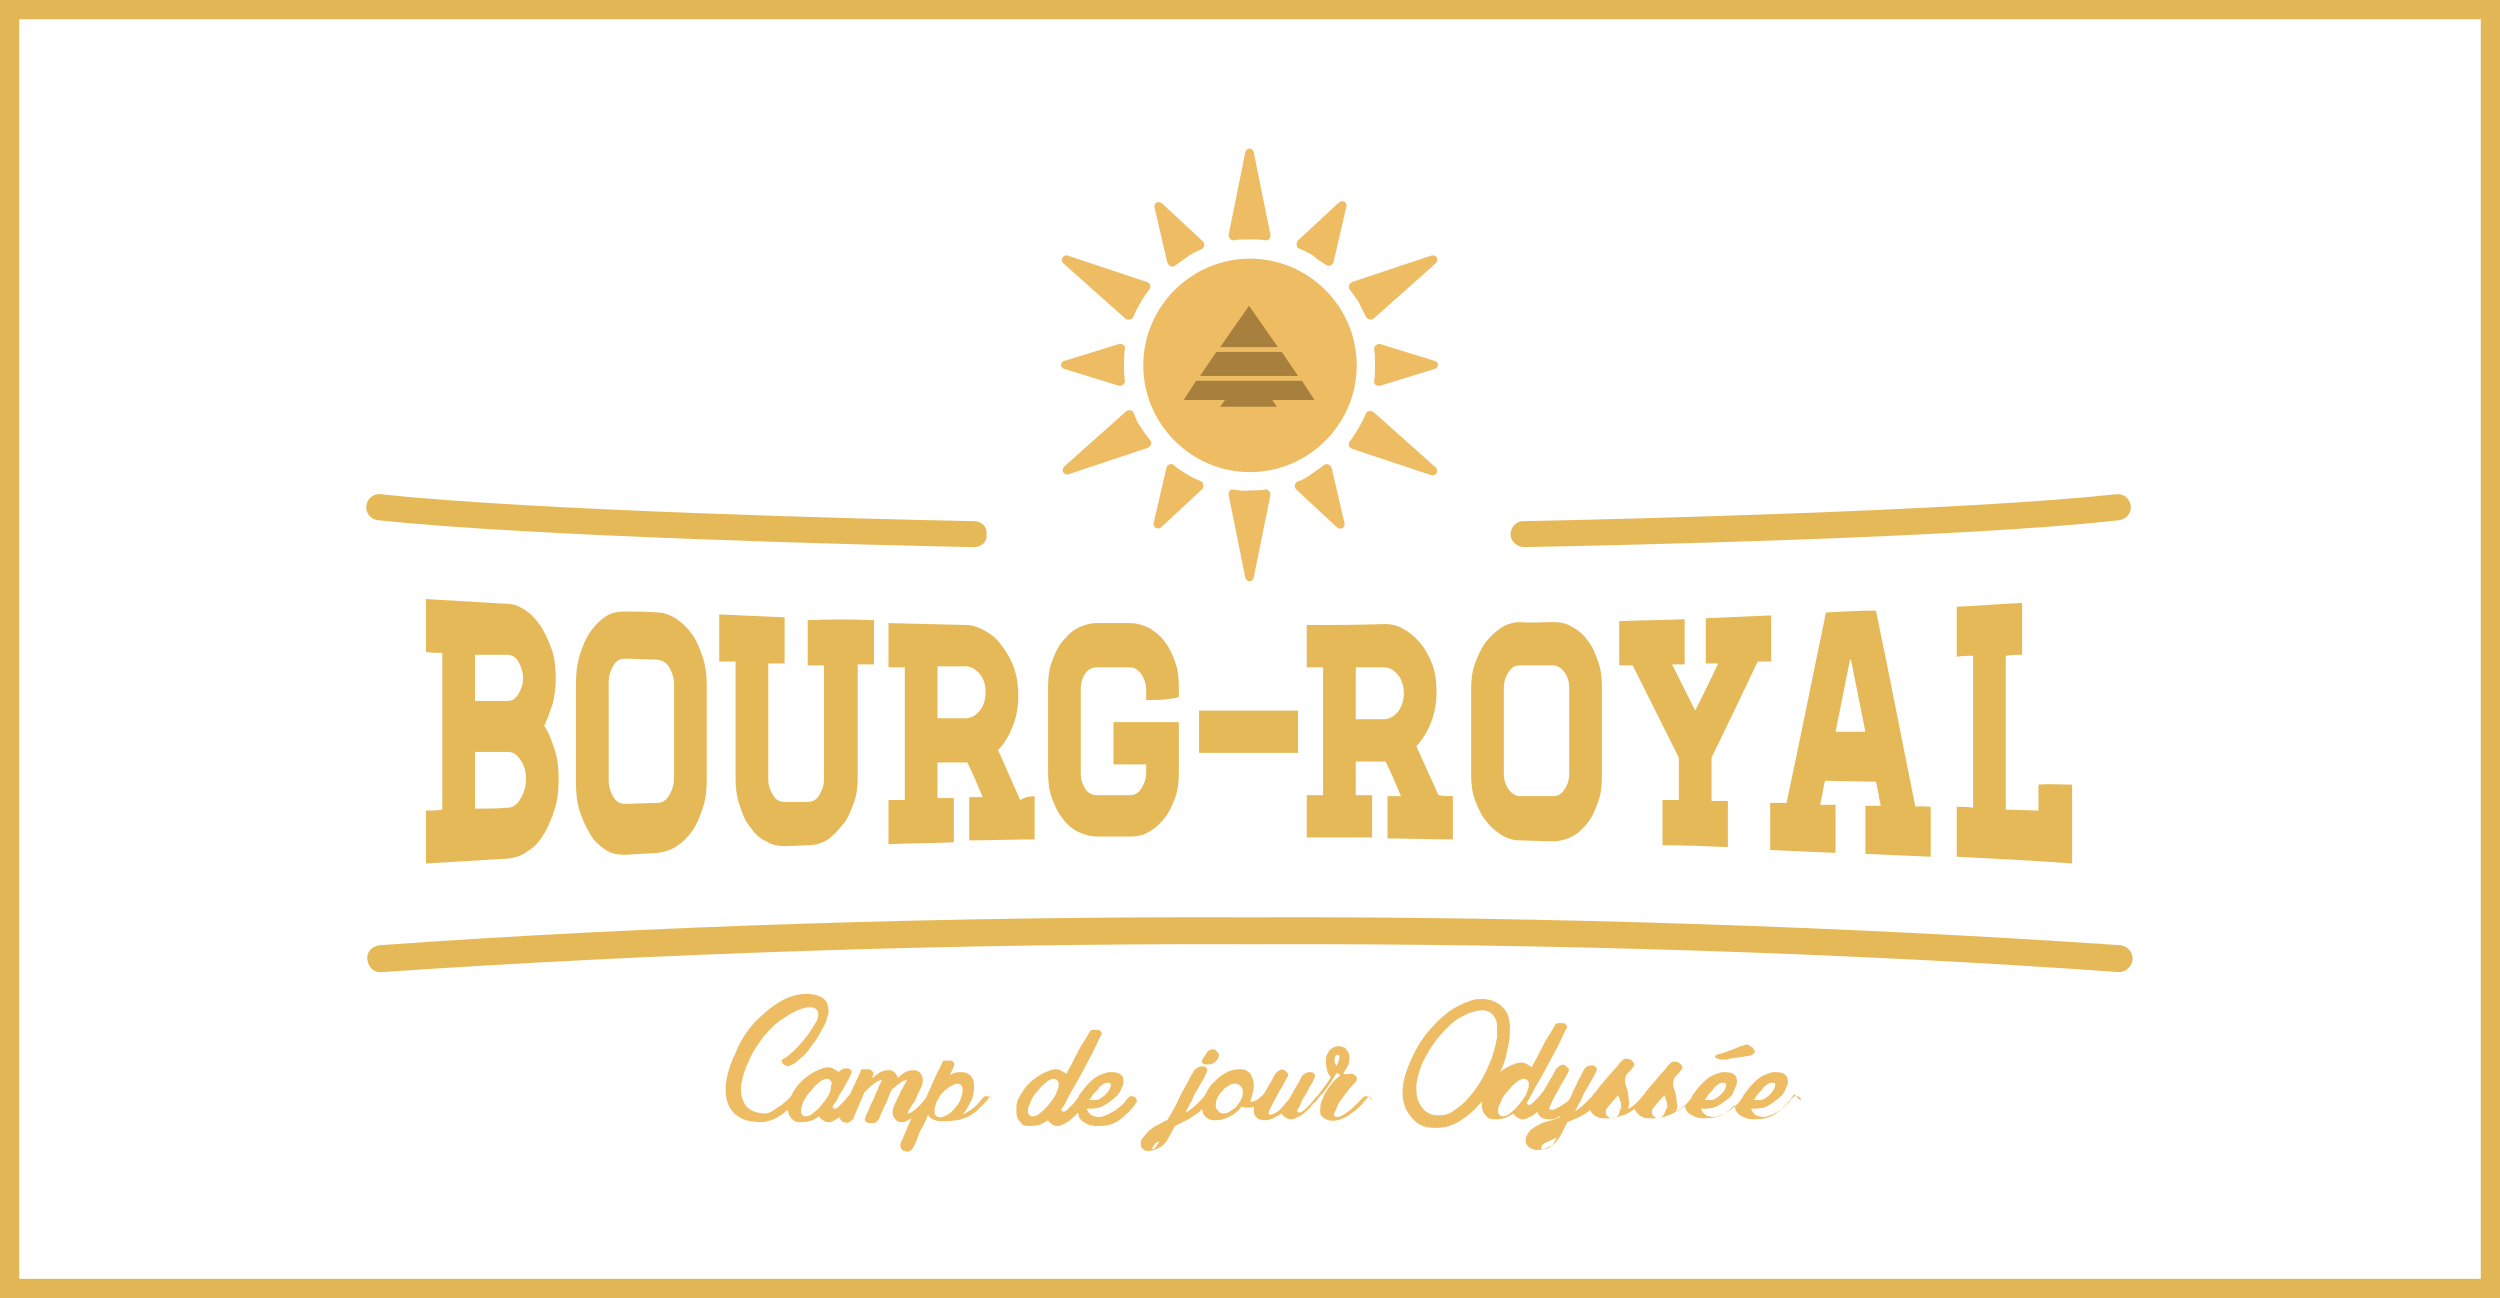 <svg xmlns="http://www.w3.org/2000/svg" width="260" height="135" viewBox="0 0 260 135"><g><path fill="#E5B958" d="M158.5 56.9c-.7 0-1.4-.6-1.4-1.3 0-.8.6-1.4 1.3-1.4 10.5-.2 46-1.1 61.7-2.8.8-.1 1.4.5 1.5 1.2.1.8-.5 1.4-1.2 1.5-15.7 1.8-51.3 2.6-61.9 2.8zM101.3 56.9c-10.6-.2-46.1-1.1-62-2.8-.8-.1-1.3-.8-1.2-1.5.1-.8.8-1.3 1.5-1.2 15.7 1.7 51.2 2.6 61.7 2.8.8 0 1.4.6 1.3 1.4.1.7-.5 1.3-1.3 1.3zM220.4 101.1c-27.9-2-59.7-3-89.6-2.9h-1.6c-29.9-.1-61.8 1-89.5 2.9-.8.1-1.4-.5-1.5-1.3-.1-.8.5-1.4 1.3-1.5 27.8-2 59.7-3 89.7-2.9h1.6c30-.1 61.9 1 89.7 2.9.8.1 1.3.7 1.3 1.5-.1.7-.7 1.3-1.4 1.3z"/><g fill="#E5B958"><path d="M56.6 75.5c.5.7.8 1.6 1.1 2.5.3.9.4 2 .4 3 0 1.1-.1 2.2-.4 3.1-.3 1-.7 1.9-1.1 2.6-.5.8-1 1.4-1.7 1.8-.6.5-1.3.7-2.1.8l-8.5.5v-5.5c.6 0 1.1 0 1.7-.1v-16.3c-.6 0-1.1 0-1.7-.1v-5.5l8.5.5c.7 0 1.3.3 1.9.7.6.4 1.1 1 1.6 1.7.4.7.8 1.5 1.1 2.4.3.9.4 1.9.4 2.9 0 .9-.1 1.8-.3 2.6-.3 1-.6 1.7-.9 2.4zm-7.2-7.4v4.8h3.4c.4 0 .8-.2 1.1-.7.3-.5.5-1 .5-1.7 0-.6-.2-1.2-.5-1.7s-.7-.7-1.1-.7h-3.4zm3.4 15.9c.5 0 1-.3 1.3-.9.4-.6.6-1.3.6-2.1s-.2-1.5-.6-2c-.4-.6-.8-.8-1.3-.8h-3.4v5.9c1.1 0 2.2 0 3.4-.1zM68.4 63.7c.7 0 1.4.3 2 .7.6.4 1.2 1 1.6 1.6.5.7.8 1.5 1.1 2.4.3.9.4 1.9.4 2.9v9.8c0 1-.1 2-.4 2.9-.3.9-.6 1.7-1.1 2.4-.5.7-1 1.2-1.6 1.6-.6.4-1.3.6-2 .7l-3.4.2c-.7 0-1.4-.1-2-.5-.6-.4-1.2-.9-1.6-1.6s-.8-1.5-1.1-2.4c-.3-.9-.4-1.9-.4-3v-10.3c0-1.1.1-2 .4-3 .3-.9.6-1.7 1.1-2.4.5-.7 1-1.2 1.6-1.6.6-.4 1.3-.5 2-.5 1.1 0 2.3 0 3.4.1zm1.7 7.5c0-.7-.2-1.3-.5-1.8s-.7-.7-1.2-.8l-3.4-.1c-.5 0-.9.2-1.2.7-.3.5-.5 1.1-.5 1.8v10.1c0 .7.2 1.3.5 1.8s.7.7 1.2.7l3.4-.1c.5 0 .9-.3 1.2-.8.3-.5.5-1.1.5-1.8v-9.7zM90.9 64.5v4.6h-1.7v11.7c0 1-.1 1.9-.4 2.7-.3.8-.6 1.6-1.1 2.2-.5.6-1 1.2-1.6 1.6-.6.4-1.3.6-2 .6l-2.4.1c-.7 0-1.4-.1-2-.5-.7-.3-1.2-.8-1.7-1.5-.5-.6-.8-1.4-1.1-2.3-.3-.9-.4-1.8-.4-2.8v-12.1h-1.7v-4.9c2.3.1 4.6.2 6.8.3v4.8h-1.7v12c0 .7.2 1.2.5 1.7s.7.7 1.2.7h2.4c.5 0 .9-.2 1.2-.7.3-.5.5-1 .5-1.7v-11.8h-1.7v-4.7c2.3-.1 4.6-.1 6.9 0zM107.6 82.8v4.5c-2.3 0-4.6.1-6.8.1v-4.5h1.4c-.5-1.2-1-2.4-1.6-3.6h-3.1v3.7h1.7v4.6c-2.3.1-4.6.1-6.8.2v-4.6h1.7v-13.8h-1.7v-4.6l8.1.2c.7 0 1.4.3 2.1.7.7.4 1.2.9 1.7 1.6.5.7.9 1.4 1.2 2.3.3.9.4 1.8.4 2.8 0 1.2-.2 2.2-.6 3.2-.4 1-.9 1.8-1.5 2.4l2.3 5.2c.5-.3 1-.4 1.5-.4zm-10.1-8.1h2.9c.6 0 1.1-.3 1.5-.8.4-.5.6-1.2.6-1.9 0-.8-.2-1.4-.6-1.9-.4-.5-.9-.8-1.5-.8h-2.9v5.4zM119.2 72.8v-1.1c0-.6-.2-1.1-.5-1.6-.3-.4-.7-.7-1.2-.7h-3.4c-.5 0-.9.2-1.2.6-.3.4-.5 1-.5 1.6v8.9c0 .6.2 1.1.5 1.6.3.4.7.6 1.2.6h3.4c.5 0 .9-.2 1.2-.7s.5-1 .5-1.6v-.9h-3.4v-4.4h6.8v5.3c0 .9-.1 1.8-.4 2.6-.3.8-.6 1.5-1.1 2.1-.5.6-1 1.1-1.6 1.4-.6.4-1.3.5-2 .5h-3.4c-.7 0-1.4-.2-2-.5-.6-.3-1.2-.8-1.6-1.4-.5-.6-.8-1.3-1.1-2.1-.3-.8-.4-1.7-.4-2.6v-9c0-.9.1-1.8.4-2.6.3-.8.6-1.5 1.1-2.1.5-.6 1-1.1 1.6-1.4.6-.3 1.3-.5 2-.5h3.4c.7 0 1.4.2 2 .5.6.4 1.2.8 1.6 1.4.5.6.8 1.3 1.1 2.1.3.8.4 1.7.4 2.6v1.1c-1.1.3-2.2.3-3.4.3zM135 73.9v4.4h-10.3v-4.4h10.3zM151.1 82.8v4.5c-2.3 0-4.6-.1-6.8-.1v-4.4h1.4c-.5-1.2-1-2.4-1.6-3.6h-3.1v3.5h1.7v4.4h-6.8v-4.4h1.7v-13.3h-1.7v-4.4c2.7 0 5.4 0 8.1-.1.8 0 1.5.2 2.1.6.7.4 1.2.9 1.7 1.5s.9 1.4 1.2 2.2c.3.9.4 1.8.4 2.8 0 1.1-.2 2.2-.6 3.2-.4 1-.9 1.8-1.5 2.4l2.3 5.1c.5.1 1 .1 1.5.1zm-10.1-8h2.9c.6 0 1.1-.3 1.5-.8.4-.5.6-1.2.6-1.9s-.2-1.4-.6-1.9c-.4-.5-.9-.8-1.5-.8h-2.9v5.4zM161.5 64.7c.7 0 1.4.1 2 .5.6.3 1.2.8 1.6 1.4.5.6.8 1.3 1.1 2.2.3.8.4 1.7.4 2.7v9.2c0 1-.1 1.9-.4 2.7-.3.8-.6 1.6-1.1 2.2-.5.6-1 1.1-1.6 1.4-.6.3-1.3.5-2 .5l-3.4-.1c-.7 0-1.4-.2-2-.6-.6-.4-1.2-.9-1.6-1.5-.5-.6-.8-1.3-1.1-2.1-.3-.8-.4-1.7-.4-2.6v-9c0-.9.1-1.8.4-2.6.3-.8.6-1.5 1.1-2.2.5-.6 1-1.1 1.6-1.5.6-.4 1.3-.6 2-.6 1.1.1 2.3 0 3.4 0zm1.7 6.8c0-.6-.2-1.2-.5-1.6-.3-.4-.7-.7-1.2-.7h-3.4c-.5 0-.9.2-1.2.7-.3.4-.5 1-.5 1.6v9c0 .6.2 1.2.5 1.6.3.4.7.7 1.2.7h3.4c.5 0 .9-.2 1.2-.7.3-.4.5-1 .5-1.6v-9zM178 78.8v4.5h1.7v4.8c-2.3-.1-4.6-.2-6.8-.2v-4.7h1.7v-4.4l-4.8-9.6h-1.4v-4.6c2.3-.1 4.6-.1 6.8-.2v4.7h-1.3l2.4 4.8c.8-1.6 1.6-3.2 2.4-4.9h-1.3v-4.7c2.3-.1 4.6-.2 6.8-.3v4.8h-1.4c-1.6 3.4-3.2 6.7-4.8 10zM200.8 83.9v5.2c-2.3-.1-4.6-.2-6.8-.3v-5h1.6c-.2-.9-.3-1.7-.5-2.5l-5.3-.1c-.2.8-.3 1.6-.5 2.5h1.6v5c-2.3-.1-4.6-.2-6.8-.3v-4.9h1.7c1.4-6.5 2.7-13.1 4.1-19.8 1.7-.1 3.5-.2 5.2-.2 1.4 6.7 2.7 13.5 4.1 20.4.5-.1 1 0 1.6 0zm-6.8-7.8l-1.5-7.5h-.1l-1.5 7.5h3.1zM215.5 81.6v8.2c-4-.3-8-.5-12-.7v-5.2c.6 0 1.1 0 1.7.1v-15.8c-.6 0-1.1 0-1.7.1v-5.2c2.3-.1 4.6-.3 6.8-.4v5.4c-.6 0-1.1 0-1.7.1v16l3.4.1v-2.7c1.2-.1 2.3 0 3.5 0z"/></g><path fill="#EDBC63" d="M130 49.1c-6.1 0-11.1-5-11.1-11.1s5-11.1 11.1-11.1 11.1 5 11.1 11.1-5 11.1-11.1 11.1zM131.7 25c.3 0 .5-.3.4-.7l-1.7-8.4c-.1-.6-.8-.6-.9 0l-1.7 8.4c-.1.3.1.6.4.7.6-.1 1.1-.1 1.7-.1.7 0 1.2 0 1.8.1zM142.1 33c.2.3.6.3.8.1l6.4-5.7c.4-.4.1-1-.5-.8l-8.1 2.7c-.3.1-.5.4-.4.7l1 1.4c.3.6.5 1.1.8 1.6zM140.3 46c-.1.3 0 .6.4.7l8.1 2.7c.5.2.9-.4.5-.8l-6.4-5.7c-.2-.2-.6-.2-.8 0-.2.5-.5 1.1-.8 1.6-.3.5-.6 1-1 1.5zM128.2 50.9c-.3 0-.5.3-.4.7l1.7 8.4c.1.6.8.6.9 0l1.7-8.4c.1-.3-.1-.6-.4-.7-.6.1-1.1.1-1.7.1-.6.1-1.2 0-1.8-.1zM117.9 42.9c-.2-.3-.6-.3-.8-.1l-6.4 5.7c-.4.4-.1 1 .5.8l8.1-2.7c.3-.1.5-.4.4-.7-.4-.5-.7-.9-1-1.4-.4-.5-.6-1-.8-1.6zM119.6 30c.1-.3 0-.6-.4-.7l-8.1-2.7c-.5-.2-.9.4-.5.8l6.4 5.7c.2.2.6.2.8 0 .2-.5.5-1.1.8-1.6.3-.6.7-1.1 1-1.5zM138 27.6c.3.1.6 0 .7-.4l1.3-5.6c.2-.6-.4-.9-.8-.5l-4.2 3.9c-.2.2-.2.6 0 .8.5.2 1.1.5 1.6.8.4.4.9.7 1.4 1zM142.9 39.7c0 .3.3.5.7.4l5.5-1.7c.6-.1.6-.8 0-.9l-5.5-1.7c-.3-.1-.6.1-.7.4.1.6.1 1.1.1 1.7 0 .7 0 1.3-.1 1.8zM134.9 50.1c-.3.2-.3.6-.1.8l4.2 3.9c.4.4 1 .1.8-.5l-1.3-5.6c-.1-.3-.4-.5-.7-.4l-1.4 1c-.4.3-.9.6-1.5.8zM122 48.3c-.3-.1-.6 0-.7.4l-1.3 5.6c-.2.5.4.9.8.5l4.2-3.9c.2-.2.2-.6 0-.8-.5-.2-1.1-.5-1.6-.8-.5-.3-1-.6-1.4-1zM117 36.2c0-.3-.3-.5-.7-.4l-5.5 1.7c-.6.1-.6.8 0 .9l5.5 1.7c.3.1.6-.1.7-.4-.1-.6-.1-1.1-.1-1.7 0-.6 0-1.2.1-1.8zM125 25.9c.3-.2.3-.6.1-.8l-4.2-3.9c-.4-.4-1-.1-.8.5l1.3 5.6c.1.3.4.5.7.4l1.4-1c.4-.3 1-.6 1.5-.8z"/><g fill="#A6803C"><path d="M129.9 31.8l-3 4.3h6zM133.3 36.6h-6.8l-1.7 2.5h10.2zM136.7 41.6l-1.3-2h-11l-1.3 2h4.3l-.5.7h5.9l-.5-.7z"/></g><g fill="#EDBC63"><path d="M103.1 114.3c-.1-.1-.1-.2-.2-.2-.1-.1-.2-.1-.4-.1-.1 0-.2.1-.3.2l-.5.6c-.2.2-.4.4-.7.6-.3.2-.6.4-.9.5.1-.1.1-.2.2-.2l.2-.3.6-1.1c.1-.4.2-.7.2-1.1 0-.3 0-.7-.1-.9-.1-.3-.3-.5-.5-.6-.3-.2-.5-.2-.9-.2-.3 0-.7.1-1 .3l.4-.9c.1-.2 0-.3 0-.4-.1-.1-.2-.2-.4-.2h-.5c-.2 0-.3.1-.3.2-.1.2-.2.5-.5 1-.2.5-.5 1-.7 1.6-.2.3-.3.7-.5 1.1l-.6.7c-.3.3-.5.5-.8.7-.1.1-.1.1-.2.1l-.2.1h-.1s0-.1.1-.3l.5-.8c.2-.2.3-.5.4-.8.2-.4.4-.8.5-1.1.1-.3.1-.6 0-.9-.1-.2-.2-.3-.3-.4s-.3-.2-.5-.2-.4 0-.7.1c-.3.1-.6.3-.9.6l-.1.1-.1-.2c-.1-.2-.2-.3-.3-.4-.1-.1-.3-.2-.5-.2s-.4 0-.7.1c-.3.1-.6.3-.9.6l-.2.1.1-.3c.1-.2 0-.3-.1-.4-.1-.1-.2-.2-.4-.2h-.5c-.2 0-.3.1-.3.2-.1.3-.3.7-.5 1.1l-.6 1.3s0 .1-.1.1c-.2.2-.3.4-.4.5l-.5.5-.3.3c-.1.1-.2.1-.3.1-.1 0-.1 0-.2-.1 0-.1 0-.2.1-.3.1-.1.2-.3.4-.6.1-.3.3-.6.5-.9l.5-.9c.2-.3.3-.6.4-.8.1-.2.1-.3 0-.4-.1-.1-.2-.2-.4-.2s-.3 0-.5.1-.3.2-.4.3c-.1-.1-.2-.2-.3-.2l-.3-.2-.4-.1c-.2 0-.5 0-.9.2-.3.1-.7.3-1 .5-.3.2-.7.5-1 .8-.3.3-.6.7-.9 1.2v.1c-.1.1-.2.3-.4.5l-.7.6-.9.6c-.3.2-.6.3-.8.3-.5 0-1-.1-1.4-.3-.4-.2-.7-.5-.9-1-.2-.4-.3-1-.2-1.7s.3-1.5.8-2.5c.4-1 1-1.8 1.6-2.6.7-.8 1.3-1.4 2-1.8.7-.5 1.3-.8 1.9-1 .6-.2 1.1-.2 1.4 0 .2.1.3.3.3.6s-.1.6-.3.9c-.2.3-.4.7-.7 1.1s-.6.8-.9 1.1c-.3.3-.6.7-.9.9-.3.3-.6.5-.8.6-.1.1-.2.1-.2.2s0 .2.1.3c.1.1.2.2.3.2.1.1.3.1.5 0 .3-.1.6-.3 1-.7.4-.3.8-.7 1.1-1.2.4-.5.7-.9 1-1.5.3-.5.6-1 .7-1.5.2-.5.2-.9.1-1.3s-.3-.7-.7-.9c-.6-.3-1.3-.4-2.1-.3-.8.1-1.6.4-2.4.9-.8.5-1.6 1.2-2.4 2-.8.9-1.5 1.9-2 3.2-.6 1.2-.9 2.3-1 3.2s0 1.7.3 2.3c.3.6.7 1 1.3 1.3.6.3 1.3.4 2.1.4.3 0 .7-.1 1-.2.3-.1.7-.3 1.1-.6.2-.1.4-.3.6-.5l.1.4c.1.3.3.5.5.7.2.2.5.2.9.2.5 0 .8-.1 1.1-.2l.7-.4c.1.2.2.3.4.4.1.1.3.2.5.2s.4 0 .7-.2l.5-.3c0 .1 0 .1.1.2.1.2.2.3.4.3.2.1.4.1.5 0 .2-.1.3-.2.4-.3l1.2-2.8.6-.6s.5-.4.7-.5c.1-.1.1-.1.2-.1s.2-.1.2-.1h.1s0 .1-.1.3c-.1.1-.2.3-.3.7-.2.3-.3.7-.5 1.1-.2.4-.4.8-.5 1.1-.2.4-.3.6-.3.7-.1.2-.1.3 0 .4.1.1.2.2.4.2h.5s.3-.1.4-.3c.1-.1.2-.3.3-.6l.4-.9c.2-.3.3-.6.4-.9.1-.3.2-.5.3-.7 0 0 0-.1.1-.1 0 0 0-.1.1-.1.3-.3.6-.5.9-.7.1-.1.1-.1.2-.1s.2-.1.2-.1h.1s0 .1-.1.3l-.2.3-.2.4c-.1.1-.2.3-.2.4l-.2.4c-.2.4-.4.8-.5 1.1-.1.3-.1.6 0 .9.1.2.2.3.3.4.1.1.3.2.5.2s.5 0 .7-.2l.4-.2c-.3.6-.5 1.1-.7 1.6l-.4.9c-.1.2-.1.4 0 .6.1.2.2.3.4.3.2.1.4.1.5 0 .2-.1.3-.2.4-.4 0-.1.1-.2.2-.4s.2-.5.3-.8c.1-.3.3-.7.5-1 .2-.4.4-.8.5-1.2.1.2.3.4.5.5.2.1.5.2.8.2h.8c.3 0 .6-.1 1-.1l1-.3.9-.6.9-.9c.3-.3.4-.5.6-.7.1.6.1.4.1.3zm-16.7-1c-.1.2-.1.4-.3.7-.1.2-.3.5-.5.7-.2.3-.4.5-.6.7l-.6.5s-.4.2-.5.2c-.2 0-.3 0-.4-.1-.1-.1-.2-.2-.2-.4s0-.3.1-.6.1-.4.3-.7c.1-.2.3-.5.5-.7l.6-.7.6-.5c.2-.1.4-.2.5-.2.2 0 .3 0 .4.1s.2.2.2.4c-.1.2-.1.4-.1.6zm13.2 1.6l-.6.7c-.2.2-.4.3-.6.4-.2.1-.4.2-.5.2s-.3 0-.5-.1c-.1-.1-.2-.2-.2-.3v-.5s.1-.4.2-.7l.4-.7c.2-.2.4-.5.6-.6.2-.2.4-.3.6-.4.2-.1.4-.2.5-.2.2 0 .3 0 .4.1l.2.3v.5c0 .2-.1.4-.2.7 0 .1-.1.3-.3.6zM118.2 114.3c-.1-.1-.1-.2-.2-.2-.1-.1-.2-.1-.4-.1-.1 0-.2.1-.3.2-.1.1-.2.2-.3.4l-.4.4-.5.4-.5.3c-.3.2-.6.3-.9.4-.3.1-.5.1-.8 0-.2 0-.4-.1-.6-.3-.1-.1-.2-.3-.3-.5h.6l.7-.1c.3-.1.5-.2.8-.4.3-.2.6-.4.9-.7.2-.1.3-.3.5-.6l.3-.7c.1-.3 0-.5 0-.7s-.3-.4-.5-.5c-.3-.1-.6-.1-1-.1-.4.1-.7.2-1.1.4s-.7.5-1 .8c-.3.3-.6.7-.9 1.1-.1.1-.1.2-.2.4-.2.2-.3.4-.4.5l-.5.5-.3.3c-.1.1-.2.1-.3.1-.1 0-.1 0-.2-.1 0-.1 0-.2.1-.3.1-.1.2-.3.4-.7.2-.4.4-.8.7-1.3s.6-1 .9-1.6l.9-1.7c.3-.5.5-1 .7-1.4.2-.4.3-.7.4-.8.1-.1.1-.3 0-.4-.1-.1-.2-.2-.3-.2h-.5c-.2 0-.3.1-.4.2 0 .1-.1.2-.2.4s-.3.5-.5.8-.4.7-.6 1.1c-.2.4-.4.7-.5 1-.2.3-.4.7-.6 1.1-.1-.1-.2-.2-.3-.2l-.3-.2-.4-.1c-.2 0-.5 0-.9.2-.3.1-.7.3-1 .5-.3.2-.7.5-1 .8-.3.3-.6.7-.9 1.2-.3.5-.4.9-.4 1.3s0 .7.1 1c.1.3.3.5.5.7.2.2.5.2.9.2.5 0 .8-.1 1.1-.2l.7-.4c.1.2.2.3.4.4.1.1.3.2.5.2s.4 0 .7-.2c.3-.1.6-.3.9-.6.2-.2.4-.3.5-.5l.1-.1c0 .1.1.2.1.4.1.3.3.5.7.7.3.2.7.3 1.1.3.4 0 .8 0 1.3-.1.4-.1.9-.3 1.2-.6.2-.1.4-.3.6-.5.2-.2.4-.3.5-.5.2-.2.3-.3.4-.5l.3-.4c-.1.1-.1-.1-.1-.2zm-4.9.1c.2-.3.3-.5.5-.7.2-.2.4-.4.5-.6.2-.2.4-.3.5-.4.2-.1.3-.1.4-.1.3 0 .4.1.3.4-.1.3-.2.5-.5.8-.3.3-.6.5-.9.6h-.8zm-3.3-1.1c-.1.2-.1.4-.3.7s-.3.5-.5.7c-.2.3-.4.5-.6.7l-.6.5c-.2.1-.4.2-.5.2s-.3 0-.4-.1c-.1-.1-.2-.2-.2-.4s0-.3.1-.6c.1-.2.2-.4.3-.7.1-.2.3-.5.5-.7l.6-.7.6-.5c.2-.1.4-.2.5-.2.2 0 .3 0 .4.1s.2.2.2.4 0 .4-.1.6zM125.3 110.7h.5c.2 0 .3-.1.5-.2l.2-.2c.1-.1.2-.2.2-.3.1-.2.1-.3 0-.5l-.3-.3c-.2-.1-.3-.1-.5 0-.2 0-.3.1-.4.3l-.2.3-.2.3c-.1.2-.1.3-.1.4.1.1.2.2.3.2zM142.6 114.3c0-.1-.1-.2-.2-.2s-.2-.1-.4-.1c-.1 0-.2.1-.3.2l-.7.7c-.3.3-.5.5-.8.7-.3.2-.5.4-.8.5-.3.1-.5.1-.6 0-.1-.1-.1-.2 0-.4s.2-.4.3-.7c.1-.3.3-.5.5-.8l.6-.8c.2-.2.4-.5.5-.6l.3-.3c.1-.1.1-.2.1-.3 0-.1 0-.2-.1-.3-.1-.1-.2-.2-.3-.2s-.3-.1-.5 0h-.5c.1-.3.3-.5.4-.7.1-.2.2-.4.2-.6.1-.3 0-.5 0-.8-.1-.2-.2-.4-.4-.6-.2-.1-.4-.2-.7-.2-.3 0-.5.1-.8.3-.2.2-.3.4-.4.6-.1.2-.1.5-.1.8 0 .3.1.6.1.8.1.3.2.5.4.7-.2.4-.5.8-.8 1.2-.3.4-.5.7-.8 1l-.1.1c-.2.2-.3.4-.4.5l-.5.5c-.1.1-.2.2-.4.3-.1.1-.2.1-.3.1-.1 0-.1 0-.2-.1 0-.1 0-.2.1-.3.1-.1.2-.3.3-.6.1-.3.3-.6.5-.9s.3-.6.5-.9c.2-.3.3-.6.4-.8.1-.2.1-.3 0-.4-.1-.1-.2-.2-.4-.2s-.3 0-.5.1-.3.2-.4.3c-.2.4-.4.8-.6 1.1l-.5.9c-.2.3-.3.6-.5.7-.4.5-.7.9-1.1 1.1-.3.2-.6.3-.7.2-.1-.1-.1-.1 0-.3 0-.1.1-.3.2-.5l.3-.6.4-.7c.1-.3.3-.5.5-.9l.5-.9c.1-.2.1-.3 0-.4l-.3-.3c-.2-.1-.3-.1-.5 0s-.3.2-.4.3c-.1.1-.2.3-.3.5-.1.2-.2.4-.4.7l-.4.7c-.1.2-.2.3-.3.4-.2.2-.4.4-.6.5-.2.1-.5.2-.7.2.1-.1.1-.2.1-.3l.1-.3c.1-.4.2-.8.2-1.1 0-.4-.1-.7-.2-.9-.1-.3-.3-.5-.5-.6-.2-.2-.5-.2-.9-.2-.3 0-.7.1-1 .2-.4.2-.7.4-1 .6l-.9.9c-.2.3-.4.6-.5.9-.2.2-.3.4-.4.5l-.5.5c-.2.2-.4.4-.6.5-.2.2-.4.3-.6.4l.5-1c.1-.1.2-.3.3-.6.1-.3.3-.6.5-.9l.5-.9c.2-.3.3-.6.4-.8.1-.2.1-.3 0-.4-.1-.1-.2-.2-.4-.2s-.3 0-.5.1-.3.2-.4.3l-.4.7c-.2.4-.4.8-.7 1.3-.3.5-.5 1-.8 1.6-.3.6-.6 1.1-.9 1.6-.3.1-.5.2-.8.4-.2.1-.5.2-.7.4-.2.1-.4.3-.6.5l-.5.6c-.2.3-.2.6-.1.9.2.3.4.4.7.4.3 0 .7-.1 1.1-.3.4-.2.8-.6 1.1-1.2l.6-1.1 1.2-.6c.4-.2.8-.5 1.1-.7.2-.1.4-.3.5-.5l.1.4c.1.3.3.5.5.6.2.2.5.2.9.2s.9-.1 1.4-.4c.5-.2.9-.6 1.2-1 .3.1.6.1.9.1l.4-.1v.6c.1.5.5.8 1.1.8.2 0 .4 0 .6-.1.2 0 .3-.1.5-.2.1-.1.2-.1.4-.2l.3-.2c.1.2.2.3.4.4.1.1.3.2.5.2s.4 0 .7-.2c.3-.1.6-.3.9-.6.2-.2.4-.3.5-.5.2-.2.3-.4.5-.5l.4-.5c.1-.1.2-.3.3-.3.1-.1.3-.4.6-.8s.6-.9.9-1.4c.3.1.4.2.4.2l-.2.2c-.4.3-.7.7-1 1.1-.3.4-.5.8-.7 1.3-.2.4-.2.8-.2 1.2 0 .4.2.6.6.8.4.2.8.2 1.2.1.4-.1.9-.3 1.3-.6s.8-.6 1.2-1c.3-.4.6-.7.8-.9.2.6.3.4.2.3zm-22 4.4c-.2.3-.3.4-.4.6-.1.1-.2.2-.3.2h-.1s0-.1.1-.2c.1-.3.3-.5.7-.6zm8.5-4.4c-.1.2-.2.4-.4.6-.1.2-.3.4-.5.5-.2.1-.4.3-.5.3-.2.1-.4.1-.5.1-.3 0-.5-.2-.7-.5-.1-.3-.1-.7.1-1.1.1-.2.2-.4.4-.6.2-.2.3-.4.5-.5.2-.1.4-.3.5-.3.2-.1.4-.1.5-.1.3 0 .5.2.7.5.1.3.1.7-.1 1.1zm10.2-4.3l-.1.4-.2.5-.2-.4v-.4l.1-.3c.1-.1.1-.1.2-.1s.1 0 .2.1v.2zM178.6 110.1c.1 0 .3.1.5.1h.3c.2 0 .3 0 .5-.1.2 0 .4-.1.7-.1l.7-.1.6-.1c.2 0 .2-.1.3-.1.2-.1.3-.2.3-.3 0-.1-.1-.3-.2-.4l-.4-.3c-.2-.1-.4-.1-.5 0 0 0-.2.1-.4.1-.2.1-.4.2-.7.3l-.8.3c-.3.1-.5.2-.7.2-.2.1-.3.1-.4.2-.1.1 0 .2 0 .2s.1 0 .2.1zM187.3 114.3c-.1-.1-.1-.2-.2-.2-.1-.1-.2-.1-.4-.1-.1 0-.2.1-.3.2-.1.1-.2.2-.3.4l-.4.4-.5.4-.5.3c-.3.2-.6.3-.9.4-.3.1-.5.1-.8 0-.2 0-.4-.1-.6-.3-.1-.1-.2-.3-.3-.5h.6l.7-.1c.3-.1.5-.2.8-.4.3-.2.6-.4.9-.7.2-.1.3-.3.5-.6l.3-.7c.1-.3 0-.5 0-.7-.1-.2-.3-.4-.5-.5-.3-.1-.6-.1-1-.1-.4.1-.7.2-1.1.4-.4.2-.7.5-1 .8-.3.3-.6.7-.9 1.1-.1.1-.1.2-.2.4-.1.1-.2.2-.3.4l-.4.4-.5.4-.5.3c-.3.2-.6.3-.9.4-.3.1-.5.1-.8 0-.2 0-.4-.1-.6-.3-.1-.1-.2-.3-.3-.5h.6l.7-.1c.3-.1.5-.2.8-.4.3-.2.6-.4.9-.7.2-.1.3-.3.4-.6l.3-.7c.1-.3 0-.5 0-.7s-.3-.4-.5-.5c-.3-.1-.6-.1-1-.1-.4.1-.7.2-1.1.4-.4.2-.7.5-1 .8-.3.3-.6.7-.9 1.1-.1.1-.1.2-.2.4l-.5.6c-.2.2-.4.4-.7.6-.1.1-.2.2-.4.2.1-.3.2-.6.1-.9l-.1-.8-.2-.7c-.1-.2-.1-.4-.1-.5 0-.3.1-.6.3-.8.2-.2.4-.4.6-.7.1-.1.1-.3 0-.4l-.3-.3s-.3-.1-.5-.1-.3.1-.4.2l-.3.3c-.1.2-.3.4-.5.6l-.6.7s-.4.5-.6.7l-.5.6c-.1.2-.2.3-.3.4l-.5.6c-.2.2-.4.4-.7.6-.1.1-.2.2-.4.2.1-.3.2-.6.1-.9l-.1-.8-.2-.7c-.1-.2-.1-.4-.1-.5 0-.3.1-.6.3-.8.2-.2.4-.4.6-.7.1-.1.1-.3 0-.4l-.3-.3s-.3-.1-.5-.1-.3.1-.4.2l-.3.3c-.1.2-.3.4-.5.6l-.6.7-.6.7-.5.6c-.1.2-.2.3-.3.4-.2.2-.3.4-.4.5l-.5.5c-.4.4-.8.7-1.2 1l.5-1c.1-.1.2-.3.3-.6s.3-.6.5-.9l.5-.9c.2-.3.3-.6.4-.8.1-.2.1-.3 0-.4-.1-.1-.2-.2-.4-.2s-.3 0-.5.1-.3.2-.4.4l-.3.6c-.1.2-.3.5-.4.8l-.4.8c-.1.3-.2.5-.3.7-.1.2-.3.4-.5.5s-.4.3-.6.4l-.6.3h-.4c-.1-.1-.1-.1 0-.3 0-.1.1-.3.2-.5l.3-.6.4-.7c.1-.3.3-.5.5-.9l.5-.9c.1-.2.1-.3 0-.4l-.3-.3c-.2-.1-.3-.1-.5 0s-.3.2-.4.3c-.1.1-.2.3-.3.5-.1.2-.2.4-.4.7l-.4.7-.3.5c-.2.2-.3.4-.4.5l-.5.5-.3.3c-.1.1-.2.1-.3.1-.1 0-.1 0-.2-.1 0-.1 0-.2.1-.3l.4-.7c.2-.4.4-.8.7-1.3.3-.5.6-1 .9-1.6l.9-1.7c.3-.5.5-1 .7-1.4.2-.4.3-.7.4-.8.1-.1.1-.3 0-.4-.1-.1-.2-.2-.3-.2h-.5c-.2 0-.3.1-.4.2 0 .1-.1.2-.2.4s-.3.5-.5.8-.4.7-.6 1.1-.4.7-.5 1c-.2.3-.4.7-.6 1.1-.1-.1-.2-.2-.3-.2l-.3-.2-.4-.1c-.2 0-.5 0-.9.2-.3.1-.7.3-1 .5-.3.2-.7.5-1 .8-.3.3-.6.7-.9 1.2-.3.5-.4.9-.4 1.3s0 .7.1 1c.1.3.3.5.5.7.2.2.5.2.9.2.5 0 .8-.1 1.1-.2l.7-.4c.1.2.2.3.4.4.1.1.3.2.5.2s.4 0 .7-.2c.3-.1.6-.3.9-.6.1.5.5.8 1.1.8.3 0 .6 0 .8-.1.2-.1.4-.2.5-.3l-.1.2c-.4.2-.8.3-1.2.4s-.7.2-1 .4c-.3.1-.5.3-.8.5-.2.2-.4.5-.5.8-.1.4 0 .7.2.9.2.2.6.4 1 .4s.8-.1 1.3-.4c.5-.2.9-.7 1.2-1.3l.6-1.2 1.2-.5c.4-.2.7-.4 1-.6l.2-.2v.1c.1.2.2.3.3.4.1.1.3.2.5.3.2.1.4.1.6.1h.6c.4 0 .8-.1 1.3-.3.5-.1.9-.4 1.3-.7 0 .1 0 .1.1.2.1.2.2.3.3.4.1.1.3.2.5.3s.4.1.6.1h.7c.4 0 .8-.1 1.3-.3.5-.2.9-.4 1.4-.8l.3-.3.1.4c.1.3.3.5.7.7.3.2.7.3 1.1.3.4 0 .8 0 1.3-.1.4-.1.9-.3 1.2-.6.2-.1.4-.3.6-.5l.2-.2.1.5c.1.3.3.5.7.7.3.2.7.3 1.1.3.4 0 .8 0 1.3-.1.4-.1.9-.3 1.2-.6.2-.1.4-.3.6-.5.2-.2.4-.3.5-.5.2-.2.3-.3.4-.5l.3-.4c.7.8.7.6.7.5zm-4.9.1c.2-.3.3-.5.5-.7.2-.2.4-.4.5-.6.2-.2.4-.3.5-.4.2-.1.3-.1.4-.1.3 0 .4.1.3.4-.1.3-.2.5-.5.8-.3.3-.6.5-.9.6h-.8zm-5.1 0c.2-.3.3-.5.5-.7.2-.2.4-.4.5-.6.2-.2.4-.3.5-.4.2-.1.3-.1.4-.1.3 0 .4.1.3.4-.1.3-.2.5-.5.8-.3.3-.6.5-.9.6h-.8zm-18.4-1.1c-.1.2-.1.4-.3.7-.1.2-.3.5-.5.7-.2.3-.4.5-.6.7l-.6.5c-.2.1-.4.2-.5.2-.2 0-.3 0-.4-.1-.1-.1-.2-.2-.2-.4s0-.3.1-.6c.1-.2.2-.4.3-.7.1-.2.3-.5.5-.7l.6-.7.6-.5c.2-.1.4-.2.5-.2.2 0 .3 0 .4.1s.2.2.2.4 0 .4-.1.6zm2.8 5.4c-.2.3-.3.4-.5.6-.2.1-.3.2-.5.2h-.3c-.1 0-.1-.1-.1-.2 0-.2.2-.3.5-.5.3-.1.7-.3 1.1-.5l-.2.4zm6.7-2.9c-.1.2-.2.3-.3.4-.2.1-.3.1-.5.1-.1 0-.3-.1-.4-.2-.1-.1-.2-.2-.2-.4s0-.3.1-.4c.1-.1.2-.3.4-.5s.4-.5.8-.9l.2.6c.1.2.1.5.1.7-.1.2-.2.4-.2.6zm4.7 0c-.1.2-.2.3-.3.4-.2.1-.3.1-.4.1-.1 0-.3-.1-.4-.2-.1-.1-.2-.2-.2-.4s0-.3.1-.4c.1-.1.2-.3.4-.5s.4-.5.8-.9l.2.6c.1.2.1.5.1.7-.2.2-.2.4-.3.6z"/></g><path fill="#EDBC63" d="M156.9 105.8v.1-.1zM154.4 104zM156.6 105.3l.1.2c0-.1 0-.2-.1-.2zM157 106.3z"/><path opacity=".72" fill="#00A259" d="M154.5 104c.1 0 .3 0 .4.1-.1-.1-.3-.1-.4-.1zM156.9 105.9l.1.4-.1-.4zM156.7 105.4c.1.1.1.2.1.3 0 0 0-.2-.1-.3zM156.4 105l.2.3c0-.1-.1-.2-.2-.3z"/><path d="M155.7 107.4zM155.5 105.9l.1.2c-.1-.1-.1-.1-.1-.2z" fill="none"/><path fill="#EDBC63" d="M157 106.4c0-.2-.1-.4-.1-.5v-.1l-.1-.3-.1-.2-.2-.3-.1-.1c-.3-.4-.8-.7-1.4-.9h-.1l-.4-.1h-.4c-.4 0-.8 0-1.2.2-.7.2-1.5.6-2.2 1.1-.7.5-1.4 1.2-2.1 2-.7.8-1.3 1.8-1.8 2.9-.5 1.1-.8 2-.9 2.9-.1.9 0 1.6.3 2.3.3.6.7 1.1 1.2 1.5.6.4 1.2.5 2 .5s1.6-.2 2.4-.7c.8-.5 1.5-1.1 2.1-1.8.7-.7 1.2-1.6 1.7-2.5.5-.9.9-1.8 1.1-2.8.2-.9.4-1.8.3-2.6.1-.1 0-.5 0-.5zm-1.3.9v.5c-.1.7-.3 1.4-.5 2.1-.3.7-.6 1.5-1 2.2-.4.7-.9 1.4-1.4 2-.5.6-1 1-1.6 1.4-.5.4-1.1.5-1.6.5s-.9-.1-1.3-.4c-.4-.3-.6-.7-.8-1.1s-.2-1.1-.2-1.7c.1-.7.3-1.4.6-2.2.4-.8.8-1.5 1.3-2.2.5-.7 1-1.2 1.5-1.7s1.1-.9 1.6-1.1c.5-.3 1-.4 1.5-.5.6-.1 1.3 0 1.7.8l.1.2c.1.3.1.7.1 1.2zM155.7 107.4z"/><path opacity=".6" fill="#3E914D" d="M155.7 107.4z"/></g><path fill="#E3B756" d="M258 2v131h-256v-131h256m2-2h-260v135h260v-135z"/></svg>
